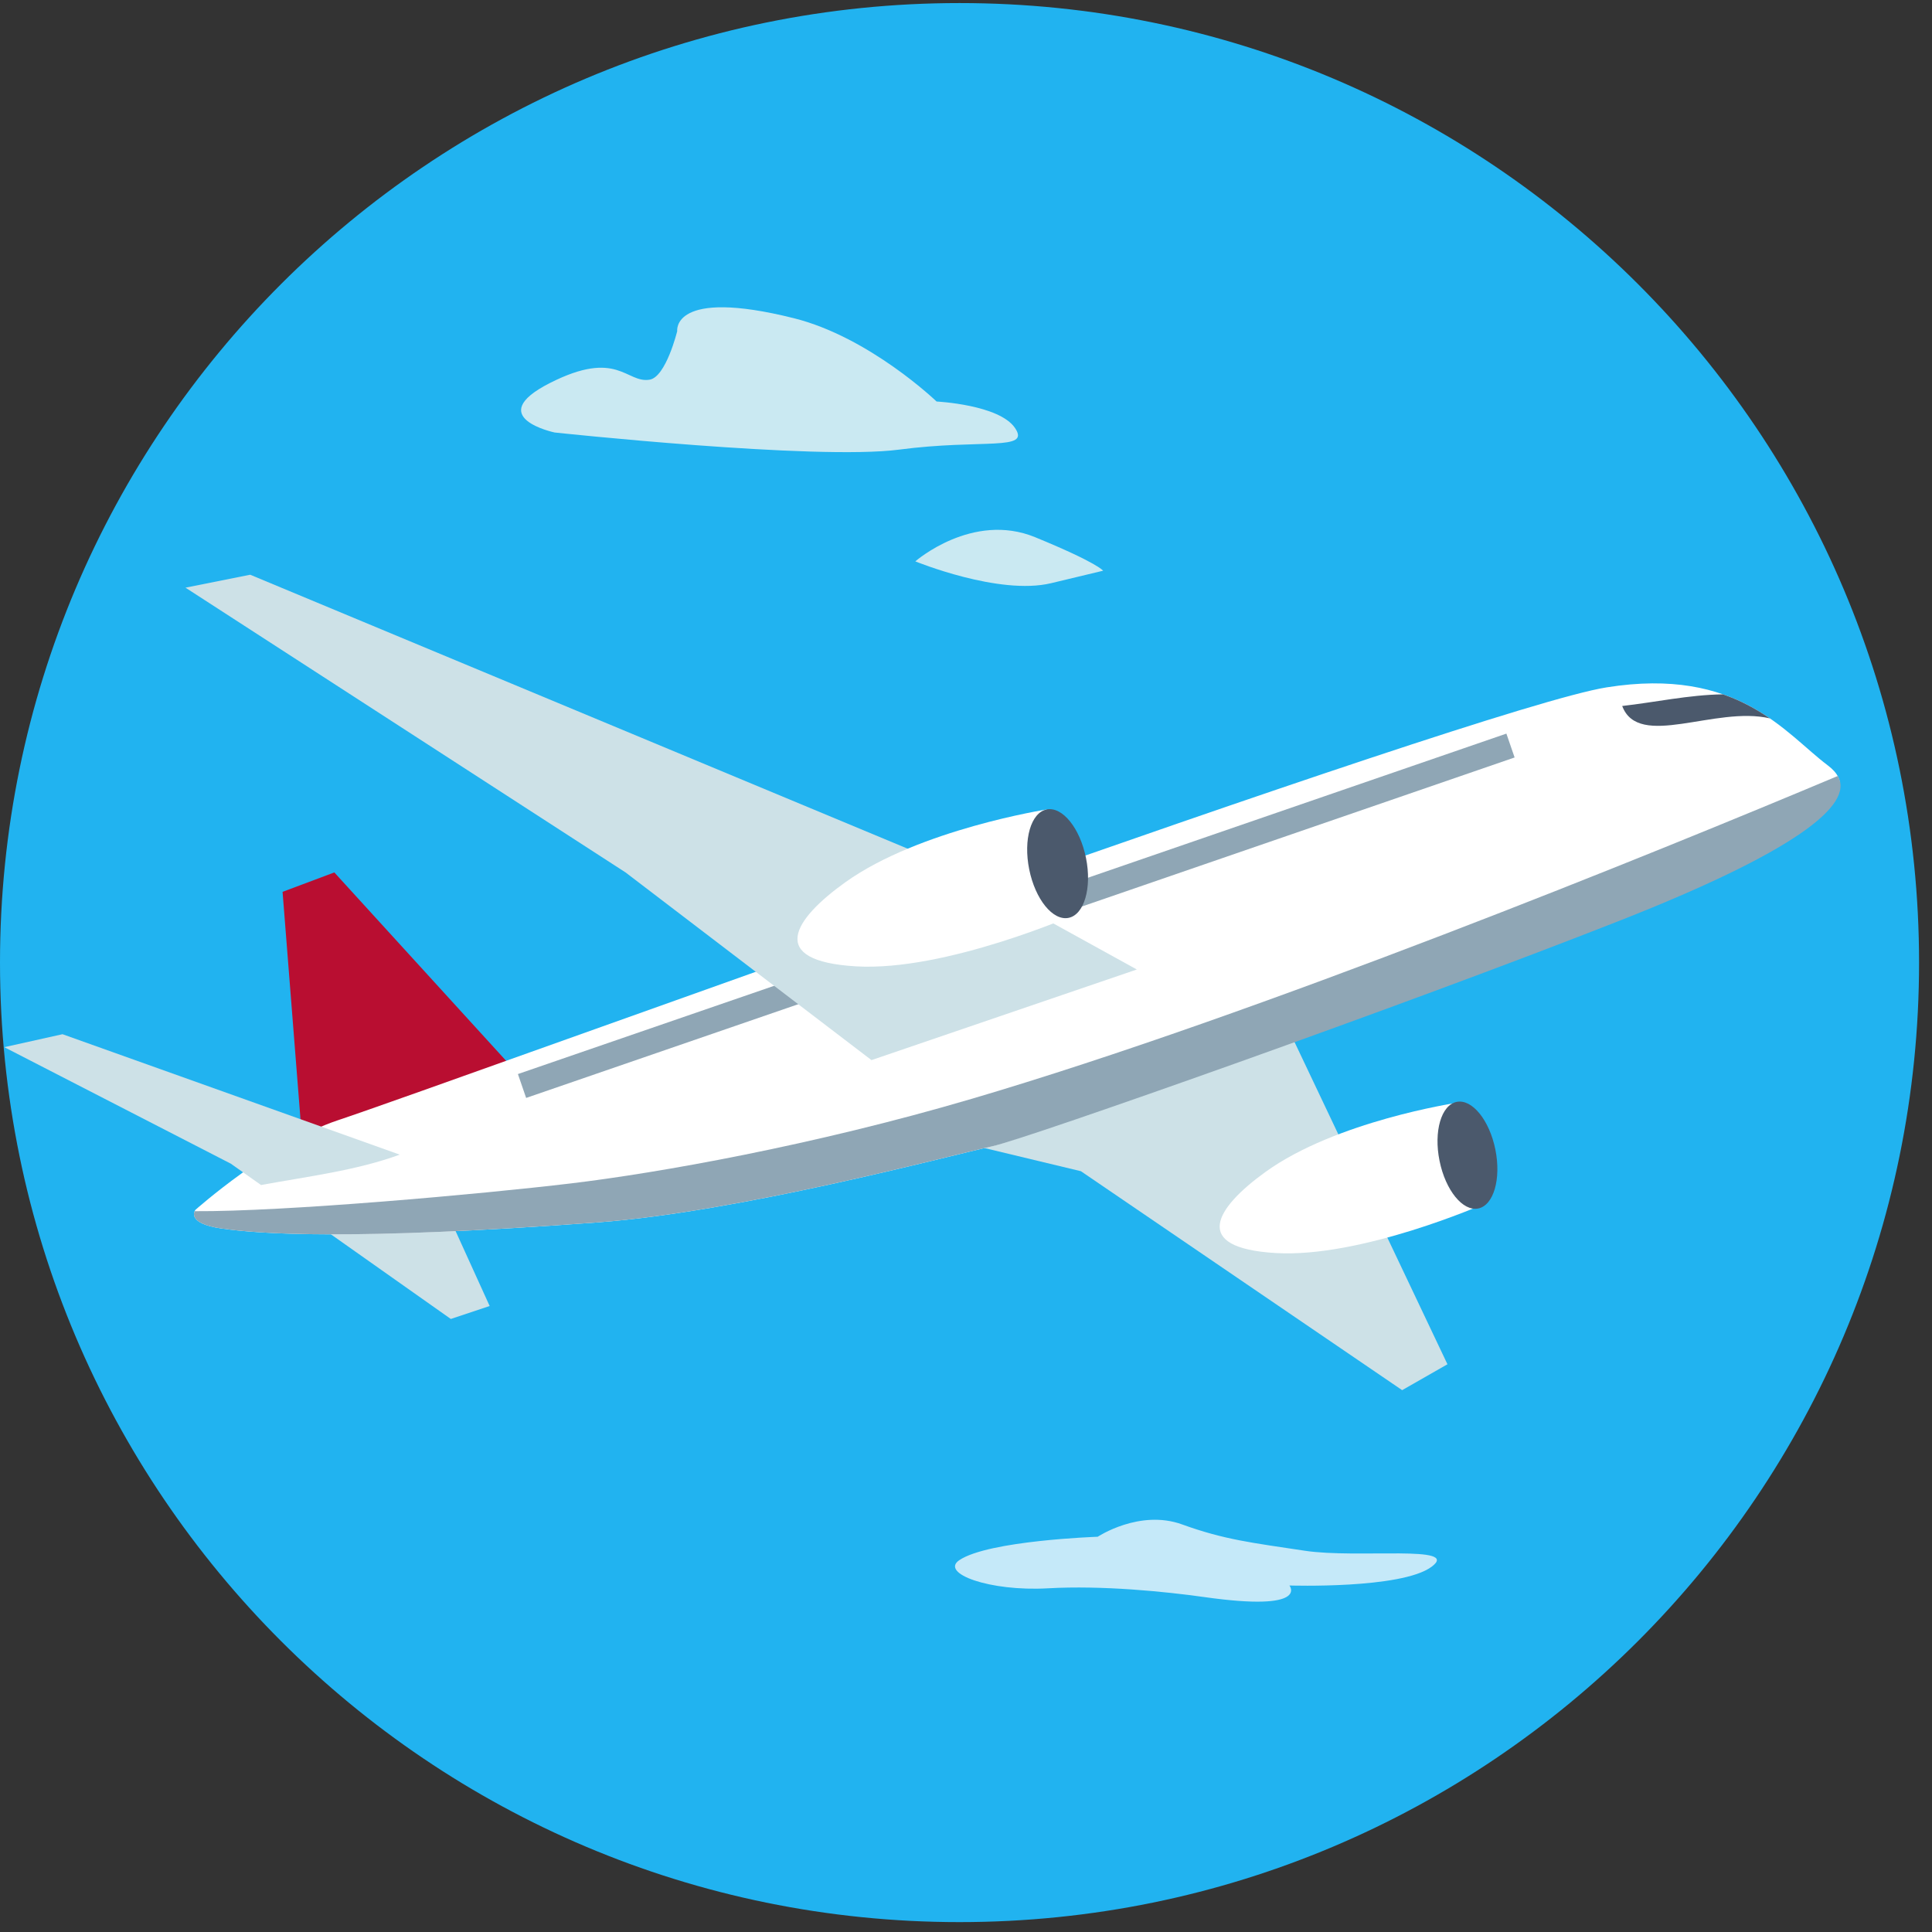 <?xml version="1.0" encoding="UTF-8" standalone="no"?><!DOCTYPE svg PUBLIC "-//W3C//DTD SVG 1.1//EN" "http://www.w3.org/Graphics/SVG/1.1/DTD/svg11.dtd"><svg width="100%" height="100%" viewBox="0 0 125 125" version="1.1" xmlns="http://www.w3.org/2000/svg" xmlns:xlink="http://www.w3.org/1999/xlink" xml:space="preserve" xmlns:serif="http://www.serif.com/" style="fill-rule:evenodd;clip-rule:evenodd;stroke-linejoin:round;stroke-miterlimit:2;"><rect x="0" y="0" width="125" height="125" fill="#333333" stroke="none"/><rect id="Artboard2" x="0" y="-0" width="124.195" height="124.36" style="fill:none;"/><clipPath id="_clip1"><rect x="0" y="-0" width="124.195" height="124.36"/></clipPath><g clip-path="url(#_clip1)"><g><path d="M124.163,62.279c-0,34.286 -27.795,62.081 -62.082,62.081c-34.287,0 -62.081,-27.795 -62.081,-62.081c0,-34.286 27.794,-62.081 62.081,-62.081c34.287,-0 62.082,27.795 62.082,62.081Z" style="fill:#21b3f0;"/><path d="M69.935,75.777l20.784,14.166l2.931,-1.675l-10.455,-22.03l-20.53,7.793l7.27,1.746Z" style="fill:#cde1e7;fill-rule:nonzero;"/><path d="M31.681,84.499l-4.187,-9.211l-1.631,-0.583c-2.8,1.025 -5.914,1.405 -8.974,1.965l12.279,8.667l2.513,-0.838Z" style="fill:#cde1e7;fill-rule:nonzero;"/><path d="M19.538,73.633l-1.256,-15.931l3.349,-1.256l12.981,14.236l-15.074,3.768l-0,-0.817Z" style="fill:#b90e31;fill-rule:nonzero;"/><path d="M12.641,78.28c-0,-0 4.887,-4.352 9.198,-5.792c7.766,-2.592 73.59,-26.652 82.107,-28.015c8.519,-1.362 11.578,2.996 14.303,5.04c2.727,2.044 -2.306,3.905 -4.01,5.267c-1.704,1.364 -46.934,18.693 -50,19.375c-3.066,0.682 -16.4,4.251 -25.539,4.931c-16.026,1.193 -21.972,0.742 -24.355,0.4c-2.385,-0.34 -1.704,-1.206 -1.704,-1.206Z" style="fill:#fff;fill-rule:nonzero;"/><path d="M62.888,71.088c-10.302,3.035 -20.335,4.806 -25.934,5.476c-5.878,0.703 -18.573,1.838 -24.36,1.799c-0.102,0.225 -0.186,0.847 1.751,1.123c2.383,0.342 8.329,0.793 24.355,-0.4c9.139,-0.68 22.473,-4.249 25.539,-4.931c2.203,-0.49 26.547,-9.067 40.615,-14.612c11.09,-4.369 15.173,-7.439 14.047,-9.336c-11.853,4.983 -37.543,15.44 -56.013,20.881Z" style="fill:#8fa6b5;fill-rule:nonzero;"/><path d="M34.041,71.036l-0.532,-1.545l63.954,-22.027l0.532,1.544l-63.954,22.028Z" style="fill:#8fa6b5;fill-rule:nonzero;"/><path d="M4.045,66.913l-3.768,0.838l14.655,7.537l1.957,1.382c3.06,-0.56 6.174,-0.94 8.974,-1.965l-21.818,-7.792Z" style="fill:#cde1e7;fill-rule:nonzero;"/><path d="M114.513,46.48c-0.87,-0.597 -1.862,-1.148 -3.038,-1.557c-2.206,0.032 -4.429,0.521 -6.519,0.754c1.062,2.835 6.026,-0.028 9.557,0.803Z" style="fill:#4b596c;fill-rule:nonzero;"/><path d="M94.18,71.363c-0,-0 -7.746,1.174 -12.297,4.456c-3.232,2.329 -4.878,4.924 0.65,5.252c5.525,0.328 13.458,-3.163 13.458,-3.163l-1.811,-6.545Z" style="fill:#fff;fill-rule:nonzero;"/><path d="M96.75,74.374c0.385,1.904 -0.112,3.612 -1.109,3.814c-0.998,0.201 -2.119,-1.178 -2.503,-3.083c-0.388,-1.904 0.111,-3.612 1.108,-3.813c0.998,-0.202 2.118,1.178 2.504,3.082Z" style="fill:#4b596c;fill-rule:nonzero;"/><path d="M12.001,38.022l28.472,18.424l15.912,12.143l17.167,-5.863l-12.144,-6.699l-45.219,-18.842l-4.188,0.837Z" style="fill:#cde1e7;fill-rule:nonzero;"/><path d="M67.718,52.372c-0,0 -8.242,1.293 -13.011,4.7c-3.385,2.417 -5.111,5.11 0.68,5.451c5.793,0.34 14.224,-3.372 14.224,-3.372l-1.893,-6.779Z" style="fill:#fff;fill-rule:nonzero;"/><path d="M70.263,55.507c0.392,1.937 -0.114,3.674 -1.128,3.879c-1.015,0.205 -2.154,-1.199 -2.545,-3.135c-0.392,-1.937 0.112,-3.674 1.128,-3.879c1.013,-0.205 2.154,1.199 2.545,3.135Z" style="fill:#4b596c;fill-rule:nonzero;"/><path d="M35.884,27.982c-0,-0 16.889,1.814 22.284,1.109c5.393,-0.707 8.529,0.115 7.504,-1.399c-1.022,-1.514 -5.075,-1.714 -5.075,-1.714c0,-0 -4.322,-4.159 -9.231,-5.389c-7.926,-1.984 -7.55,0.832 -7.55,0.832c0,0 -0.727,2.974 -1.788,3.145c-1.516,0.245 -2.072,-2.007 -6.446,0.214c-4.371,2.22 0.302,3.202 0.302,3.202Z" style="fill:#cae9f2;fill-rule:nonzero;"/><path d="M59.22,36.32c-0,0 5.413,2.22 8.783,1.413l3.369,-0.808c0,0 -0.341,-0.504 -4.402,-2.169c-4.06,-1.664 -7.75,1.564 -7.75,1.564Z" style="fill:#cae9f2;fill-rule:nonzero;"/><path d="M67.803,102.763c3.516,-0.198 7.585,0.21 10.131,0.569c6.835,0.967 5.493,-0.751 5.493,-0.751c0,0 7.232,0.237 9.19,-1.207c1.956,-1.445 -4.789,-0.526 -8.194,-1.041c-3.404,-0.515 -5.191,-0.707 -7.943,-1.704c-2.752,-0.995 -5.458,0.798 -5.458,0.798c-0,0 -7.074,0.24 -8.959,1.518c-1.245,0.846 1.934,2.032 5.74,1.818Z" style="fill:#c5e9f9;fill-rule:nonzero;"/></g></g></svg>